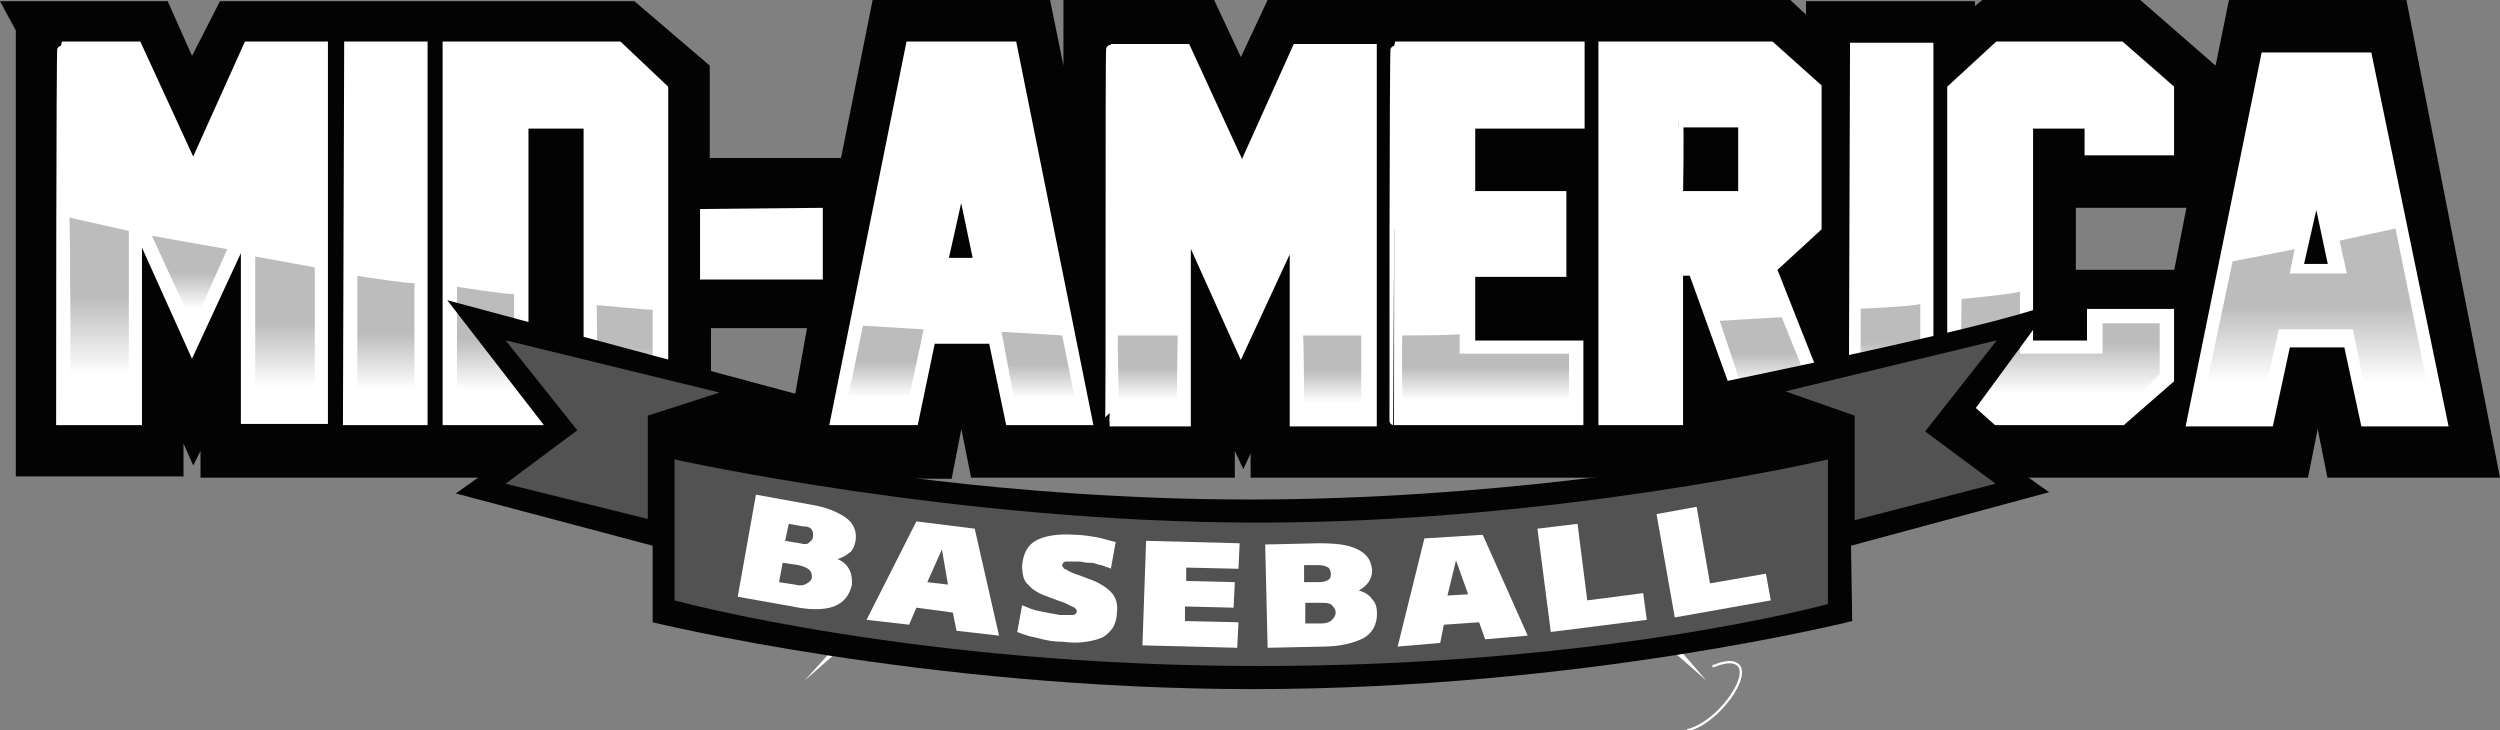<svg xmlns="http://www.w3.org/2000/svg" xmlns:xlink="http://www.w3.org/1999/xlink" id="Layer_1" x="0px" y="0px" viewBox="0 0 205.7 60.1" xml:space="preserve"><rect x="0" y="0" width="205.7" height="60.1" fill="#808080" stroke="none"/><g>	<polygon fill="#FFFFFF" points="68.1,53.9 66.2,56 68.7,53.8 68.2,53.7  "></polygon>	<polygon fill="#FFFFFF" points="138.5,53.8 140.4,56 137.9,53.8 138.3,53.7  "></polygon>	<path fill="none" stroke="#FFFFFF" stroke-width="0.191" stroke-miterlimit="10" d="M138.8,60.1c0.8-0.2,1.5-0.6,2.4-1.4  c1.6-1.5,2.5-3.4,1.8-4c-0.6-0.5-1.7,0-2,0.1c0,0-0.1,0-0.1,0"></path>	<path fill="#030303" d="M64.2,39.3L66.4,27h-7.9v5.4l-5.4,6.9H16.5v-2.2l-0.6,1.2l-0.8-1.8v2.7H1.3l0-2c0-12.8,0-31.7,0-34.7L0,0.1  l13.8,0l2,4.5l2.3-4.5l34.1,0l6.2,5.3v7.6h10.8L71.8,0h14.6l1.1,5.4V0h12.4l2.2,4.7l2.2-4.7h43l1.3,1.2V0.1h13.9v0.4l0.6-0.5h13  l6.2,5.4l1.1-5.4H198l7.7,39.3h-14.2l-0.8-4l-0.8,4h-13.7l0,0h-73.3v-2l-0.6,1.3l-0.7-1.5v2.2H79.9l-0.8-4l-0.8,4.1L64.2,39.3z   M178.9,22.2l1-5.1h-9.1v5.1H178.9z"></path>	<path fill="#030303" d="M196.3,2h-11.4l-4.7,23.5v-1.3h-9.8v2.3h-1.7V12.8h1.5v2.3h10V6.5l-5.1-4.4h-11.5l-3.3,2.8V2.1h-9.9v3.7  L146.4,2h-40.9l-3.4,7.4L98.6,2h-9.1v23.7L84.8,2H73.5l-3.8,18.7v-5.7H56.4V6.3l-5-4.3l-32.2,0l-3.6,7.2l-3.2-7.2l-9.2,0  c0.1-0.1,0,35.3,0,35.3h9.8v-9.6l2.8,5.9l2.6-5.6v9.3h33.7l4.3-5.6V25h12.3l-2.2,12.3l10.1,0l1.3-6.8h2.2l1.4,6.8h17.9v-9.5  l2.7,5.9l2.6-5.9v9.5h58.2h12.3l3.2-2.8l-0.4,2.8h10.1l1.4-6.7h2.1l1.4,6.7h10.2L196.3,2z M122.8,12.9h7.2c0,0,0,1.3-0.1,1.4h-7.2  V12.9z M130.1,26.5H123V25h7.2C130.2,25,130.2,26.4,130.1,26.5z"></path>	<path fill="#FFFFFF" stroke="#FFFFFF" stroke-width="0.763" stroke-miterlimit="10" d="M5.1,3.8h6.2l4.6,10l4.5-10h6.2v30.7h-6.4  V19.1l-4.4,9.5l-4.5-10v16H5C5,34.6,5,3.8,5.1,3.8z"></path>	<polygon fill="#FFFFFF" stroke="#FFFFFF" stroke-width="0.763" stroke-miterlimit="10" points="28.7,3.8 34.8,3.8 34.8,34.6   28.6,34.6  "></polygon>	<path fill="#FFFFFF" d="M57.6,17.2v5.8h10.1v-5.9C67.7,17.1,57.5,17.2,57.6,17.2z"></path>	<path fill="#FFFFFF" stroke="#FFFFFF" stroke-width="0.763" stroke-miterlimit="10" d="M83.3,3.8h-8.4l-6.2,30.8h6.5l1.4-6.7h5.1  l1.4,6.7h6.4L83.3,3.8z M77.6,21.6l1.5-6.7l1.4,6.7H77.6z"></path>	<path fill="#FFFFFF" stroke="#FFFFFF" stroke-width="0.763" stroke-miterlimit="10" d="M91.4,4h6.2l4.6,10l4.5-10h6.2v30.7h-6.4  V19.2l-4.4,9.5l-4.5-10v16h-6.3C91.4,34.7,91.3,3.9,91.4,4z"></path>	<path fill="#FFFFFF" stroke="#FFFFFF" stroke-width="0.763" stroke-miterlimit="10" d="M114.8,3.8h15.2v6.4H121v5.9h7.5v6.3H121v6  h8.9v6.2h-15.2C114.7,34.6,114.7,3.8,114.8,3.8z"></path>	<polygon fill="#FFFFFF" stroke="#FFFFFF" stroke-width="0.763" stroke-miterlimit="10" points="152.6,3.9 158.7,3.9 158.7,34.6   152.5,34.6  "></polygon>	<polygon fill="#FFFFFF" stroke="#FFFFFF" stroke-width="0.763" stroke-miterlimit="10" points="160.6,31.3 160.6,7.3 164.4,3.8   174.5,3.8 178.5,7.3 178.5,12.4 171.9,12.4 171.9,10.2 166.9,10.2 166.9,28.4 172.1,28.4 172.1,25.8 178.5,25.8 178.5,31.2   174.6,34.6 164.3,34.6  "></polygon>	<path fill="#FFFFFF" stroke="#FFFFFF" stroke-width="0.763" stroke-miterlimit="10" d="M194.8,4.7h-8.4l-6.1,30h6.4l1.4-6.5h5.1  l1.4,6.5h6.4L194.8,4.7z M189.1,22.1l1.5-6.6l1.4,6.6H189.1z"></path>	<path fill="#FFFFFF" stroke="#FFFFFF" stroke-width="0.763" stroke-miterlimit="10" d="M50.9,3.8H36.8c0,0,0,30.8,0,30.8H52  l2.6-3.1V7.3L50.9,3.8z M43.1,29.8V10.2h5.3c0-0.1,0,19.6,0,19.6H43.1z"></path>	<path fill="#FFFFFF" stroke="#FFFFFF" stroke-width="0.763" stroke-miterlimit="10" d="M145.8,22.1l3.7-3.4V7.2l-3.8-3.4h-13.8  v30.8h6.2V22.3h1.2l4.4,12.2h7L145.8,22.1z M143.4,16.1h-5.3c0,0,0.1-6,0-6h5.3V16.1z"></path>	<linearGradient id="SVGID_1_" gradientUnits="userSpaceOnUse" x1="8.15" y1="97.163" x2="8.15" y2="-62.669">		<stop offset="0.415" style="stop-color:#FFFFFF"></stop>		<stop offset="0.455" style="stop-color:#BCBCBC"></stop>	</linearGradient>	<path fill="url(#SVGID_1_)" d="M5.7,17.9l4.9,1.1v14.9H5.8C5.8,33.9,5.8,17.9,5.7,17.9z"></path>	<linearGradient id="SVGID_2_" gradientUnits="userSpaceOnUse" x1="15.603" y1="56.216" x2="15.603" y2="-18.042">		<stop offset="0.415" style="stop-color:#FFFFFF"></stop>		<stop offset="0.455" style="stop-color:#BCBCBC"></stop>	</linearGradient>	<polygon fill="url(#SVGID_2_)" points="12.5,19.4 18.7,20.5 15.9,26.8  "></polygon>	<linearGradient id="SVGID_3_" gradientUnits="userSpaceOnUse" x1="23.41" y1="87.031" x2="23.41" y2="-45.93">		<stop offset="0.415" style="stop-color:#FFFFFF"></stop>		<stop offset="0.455" style="stop-color:#BCBCBC"></stop>	</linearGradient>	<path fill="url(#SVGID_3_)" d="M21,21.1l4.9,0.9v12.5H21C21,34.4,21,21,21,21.1z"></path>	<linearGradient id="SVGID_4_" gradientUnits="userSpaceOnUse" x1="39.912" y1="75.21" x2="39.912" y2="-28.764">		<stop offset="0.415" style="stop-color:#FFFFFF"></stop>		<stop offset="0.455" style="stop-color:#BCBCBC"></stop>	</linearGradient>	<path fill="url(#SVGID_4_)" d="M37.6,23.6c0,0,3.8,0.6,4.7,0.6V34l-4.7,0.1C37.6,34.1,37.6,23.5,37.6,23.6z"></path>	<linearGradient id="SVGID_5_" gradientUnits="userSpaceOnUse" x1="31.732" y1="80.179" x2="31.732" y2="-35.818">		<stop offset="0.415" style="stop-color:#FFFFFF"></stop>		<stop offset="0.455" style="stop-color:#BCBCBC"></stop>	</linearGradient>	<path fill="url(#SVGID_5_)" d="M29.4,22.7c0,0,3.8,0.6,4.7,0.6v10.9l-4.7,0.1C29.4,34.3,29.4,22.5,29.4,22.7z"></path>	<linearGradient id="SVGID_6_" gradientUnits="userSpaceOnUse" x1="51.445" y1="68.207" x2="51.445" y2="-18.781">		<stop offset="0.415" style="stop-color:#FFFFFF"></stop>		<stop offset="0.455" style="stop-color:#BCBCBC"></stop>	</linearGradient>	<path fill="url(#SVGID_6_)" d="M49.1,25.1c0,0,4.3,0.4,4.6,0.4v8.3h-4.5C49.2,33.8,49.1,25.2,49.1,25.1z"></path>	<linearGradient id="SVGID_7_" gradientUnits="userSpaceOnUse" x1="72.774" y1="62.896" x2="72.774" y2="-9.948">		<stop offset="0.415" style="stop-color:#FFFFFF"></stop>		<stop offset="0.455" style="stop-color:#BCBCBC"></stop>	</linearGradient>	<polygon fill="url(#SVGID_7_)" points="71,26.8 76,27.1 74.5,34.1 69.5,34.1  "></polygon>	<linearGradient id="SVGID_8_" gradientUnits="userSpaceOnUse" x1="85.514" y1="60.938" x2="85.514" y2="-6.956">		<stop offset="0.415" style="stop-color:#FFFFFF"></stop>		<stop offset="0.455" style="stop-color:#BCBCBC"></stop>	</linearGradient>	<polygon fill="url(#SVGID_8_)" points="82.4,27.3 87.4,27.6 88.7,34.1 83.7,34.1  "></polygon>	<linearGradient id="SVGID_9_" gradientUnits="userSpaceOnUse" x1="94.432" y1="60.529" x2="94.432" y2="-5.972">		<stop offset="0.415" style="stop-color:#FFFFFF"></stop>		<stop offset="0.455" style="stop-color:#BCBCBC"></stop>	</linearGradient>	<path fill="url(#SVGID_9_)" d="M92,27.6h4.9l-0.1,6.7h-4.7C92.1,34.2,91.9,27.4,92,27.6z"></path>	<linearGradient id="SVGID_10_" gradientUnits="userSpaceOnUse" x1="109.574" y1="61.648" x2="109.574" y2="-6.965">		<stop offset="0.415" style="stop-color:#FFFFFF"></stop>		<stop offset="0.455" style="stop-color:#BCBCBC"></stop>	</linearGradient>	<path fill="url(#SVGID_10_)" d="M107.2,27.6h4.8v6.9h-4.7C107.3,34.5,107.3,27.5,107.2,27.6z"></path>	<linearGradient id="SVGID_11_" gradientUnits="userSpaceOnUse" x1="122.253" y1="60.8" x2="122.253" y2="-6.386">		<stop offset="0.415" style="stop-color:#FFFFFF"></stop>		<stop offset="0.455" style="stop-color:#BCBCBC"></stop>	</linearGradient>	<path fill="url(#SVGID_11_)" d="M115.4,27.6c0,0,3.7,0,4.7-0.1v1.6h9v5.1h-13.7C115.4,34.2,115.3,27.4,115.4,27.6z"></path>	<linearGradient id="SVGID_12_" gradientUnits="userSpaceOnUse" x1="145.488" y1="61.889" x2="145.488" y2="-10.248">		<stop offset="0.415" style="stop-color:#FFFFFF"></stop>		<stop offset="0.455" style="stop-color:#BCBCBC"></stop>	</linearGradient>	<path fill="url(#SVGID_12_)" d="M141.5,26.4c0,0,4.7-0.3,5.1-0.3l2.9,7.2l-5.7,0L141.5,26.4z"></path>	<linearGradient id="SVGID_13_" gradientUnits="userSpaceOnUse" x1="155.57" y1="63.138" x2="155.57" y2="-13.772">		<stop offset="0.415" style="stop-color:#FFFFFF"></stop>		<stop offset="0.455" style="stop-color:#BCBCBC"></stop>	</linearGradient>	<path fill="url(#SVGID_13_)" d="M153.1,25.4c0,0,4.6-0.2,4.9-0.4l0,7.7l-5,0.1C153.1,32.7,153.1,25.4,153.1,25.4z"></path>	<linearGradient id="SVGID_14_" gradientUnits="userSpaceOnUse" x1="169.509" y1="74.977" x2="169.509" y2="-27.791">		<stop offset="0.415" style="stop-color:#FFFFFF"></stop>		<stop offset="0.455" style="stop-color:#BCBCBC"></stop>	</linearGradient>	<path fill="url(#SVGID_14_)" d="M161.4,24.6c0,0,4.2-0.4,4.8-0.6v5.1h6.8v-2.5h4.7v4.2l-3.5,3.5h-9.7l-3.2-3  C161.3,31.3,161.4,24.5,161.4,24.6z"></path>	<linearGradient id="SVGID_15_" gradientUnits="userSpaceOnUse" x1="190.549" y1="96.577" x2="190.549" y2="-60.426">		<stop offset="0.415" style="stop-color:#FFFFFF"></stop>		<stop offset="0.455" style="stop-color:#BCBCBC"></stop>	</linearGradient>	<path fill="url(#SVGID_15_)" d="M200.1,34.4l-5,0.1l-1.5-7.4h-6.1l-1.6,7.2h-4.9l2.7-12.8c0.1,0,5.1-1,5.1-1l-0.4,2h4.7l-0.6-2.7  l4.6-1l3.2,15.7"></path>	<path fill="#030303" d="M36.8,24.7l29.4,7.9V38c0,0,16.5,3.1,36.6,3.1S140,38,140,38l-0.1-6.2c0,0,27.6-5.6,29.1-7l-7.7,10.5  l7.3,5.2l-16.3,4.4l0.1,6.2c0,0-22.3,5.6-49.3,5.6s-49.4-5.5-49.4-5.5v-6.3l-16.2-4.3l7.5-5.3L36.8,24.7z"></path>	<polygon fill="#525252" points="53.3,42.7 53.3,34.2 59.2,32.3 41.6,28 47.5,35.4 41.6,39.8  "></polygon>	<polygon fill="#525252" points="146.9,32.2 152.6,34.2 152.6,42.8 164.2,39.8 158.4,35.5 164.3,28  "></polygon>	<path fill="#525252" d="M55.5,37.8v11.6c0,0,19.7,5.4,48.1,5.4s46.8-5.1,46.8-5.1V37.8c0,0-22.2,5.2-46.9,5.2S55.5,37.8,55.5,37.8z  "></path>	<g>		<path fill="#FFFFFF" d="M68.9,46c0.5,0.2,0.8,0.5,1,0.9c0.2,0.4,0.2,0.8,0.2,1.2c-0.2,0.9-0.7,1.5-1.5,1.8c-0.8,0.3-2,0.3-3.4,0   l-4.5-0.8l1.5-8.4l4.4,0.8c1.3,0.2,2.3,0.6,3,1.1c0.7,0.5,0.9,1.2,0.8,1.9c-0.1,0.4-0.2,0.7-0.4,0.9C69.6,45.7,69.3,45.9,68.9,46z    M65.4,48.1c0.4,0.1,0.7,0.1,1-0.1c0.2-0.1,0.4-0.3,0.4-0.5c0-0.2,0-0.4-0.2-0.6c-0.2-0.2-0.5-0.3-0.9-0.4l-1.3-0.2l-0.3,1.6   L65.4,48.1z M64.9,43.1l-0.3,1.4l1.2,0.2c0.4,0.1,0.7,0.1,0.8-0.1c0.2-0.1,0.3-0.3,0.3-0.5c0-0.2,0-0.4-0.1-0.5   c-0.1-0.2-0.4-0.3-0.8-0.3L64.9,43.1z"></path>		<path fill="#FFFFFF" d="M75.4,42.9l4.8,0.6l2,8.8l-3.5-0.4l-0.3-1.5L75.4,50l-0.6,1.4L71.3,51L75.4,42.9z M76.3,47.9l1.7,0.2   l-0.5-2.9L76.3,47.9z"></path>		<path fill="#FFFFFF" d="M84.1,46.5c0.1-0.9,0.4-1.6,1.1-2c0.7-0.4,1.8-0.6,3.2-0.5c0.6,0,1.2,0.1,1.8,0.2c0.6,0.1,1.1,0.3,1.6,0.4   l-0.4,2.2c-0.1-0.1-0.3-0.1-0.5-0.2c-0.2-0.1-0.4-0.1-0.7-0.2c-0.2-0.1-0.5-0.1-0.7-0.1c-0.3,0-0.5-0.1-0.7-0.1   c-0.3,0-0.5,0-0.7,0c-0.2,0-0.3,0-0.4,0c-0.1,0-0.2,0.1-0.2,0.1s-0.1,0.1-0.1,0.2c0,0.1,0,0.1,0.1,0.2c0,0.1,0.1,0.1,0.3,0.2   c0.1,0.1,0.4,0.2,0.6,0.3c0.3,0.1,0.6,0.2,1.1,0.4c0.9,0.3,1.5,0.7,1.9,1.1c0.4,0.4,0.6,1,0.5,1.7c0,0.4-0.1,0.8-0.3,1.2   c-0.2,0.3-0.5,0.6-0.8,0.8c-0.4,0.2-0.8,0.3-1.4,0.4c-0.6,0.1-1.2,0.1-2,0c-0.7,0-1.3-0.1-2-0.3c-0.6-0.1-1.2-0.3-1.7-0.5l0.4-2.2   c0.5,0.2,0.9,0.4,1.5,0.5c0.5,0.1,1,0.2,1.6,0.3c0.3,0,0.5,0,0.7,0c0.2,0,0.3,0,0.4,0c0.1,0,0.2-0.1,0.2-0.1s0.1-0.1,0.1-0.2   c0-0.1,0-0.1-0.1-0.2c0-0.1-0.1-0.1-0.3-0.2c-0.2-0.1-0.4-0.2-0.6-0.3c-0.3-0.1-0.6-0.2-1.1-0.4c-0.9-0.3-1.5-0.6-1.9-1.1   C84.2,47.8,84.1,47.2,84.1,46.5z"></path>		<path fill="#FFFFFF" d="M94.3,44.5l7.7,0.2l-0.1,2.1l-4.3-0.1l0,1.1l4,0.1l-0.1,2.1l-4-0.1l0,1.2l4.4,0.1l-0.1,2.1l-7.8-0.2   L94.3,44.5z"></path>		<path fill="#FFFFFF" d="M111.8,48.6c0.5,0.1,0.9,0.4,1.1,0.7c0.3,0.3,0.4,0.7,0.4,1.2c0,0.9-0.4,1.6-1.1,2   c-0.8,0.4-1.9,0.7-3.3,0.7l-4.6,0.1l-0.2-8.5l4.4-0.1c1.4,0,2.4,0.1,3.2,0.5c0.8,0.4,1.1,0.9,1.2,1.7c0,0.4-0.1,0.7-0.3,1   C112.4,48.2,112.1,48.4,111.8,48.6z M107.3,46.5l0,1.4l1.2,0c0.4,0,0.7-0.1,0.8-0.2c0.2-0.1,0.2-0.3,0.2-0.5   c0-0.2-0.1-0.4-0.2-0.5c-0.2-0.1-0.4-0.2-0.8-0.2L107.3,46.5z M108.7,51.3c0.4,0,0.7-0.1,0.9-0.3c0.2-0.2,0.3-0.4,0.3-0.6   c0-0.2-0.1-0.4-0.3-0.6c-0.2-0.2-0.5-0.2-0.9-0.2l-1.3,0l0,1.7L108.7,51.3z"></path>		<path fill="#FFFFFF" d="M117.2,44.3l4.8-0.3l3.7,8.3l-3.5,0.3l-0.5-1.4l-2.9,0.2l-0.3,1.5l-3.5,0.3L117.2,44.3z M119.1,49l1.7-0.1   l-1-2.8L119.1,49z"></path>		<path fill="#FFFFFF" d="M126.5,43.5l3.3-0.4l0.8,6.3l4.6-0.6l0.3,2.2l-7.9,1L126.5,43.5z"></path>		<path fill="#FFFFFF" d="M136.3,42.3l3.3-0.6l1.1,6.3l4.6-0.8l0.4,2.2l-7.9,1.4L136.3,42.3z"></path>	</g></g></svg>